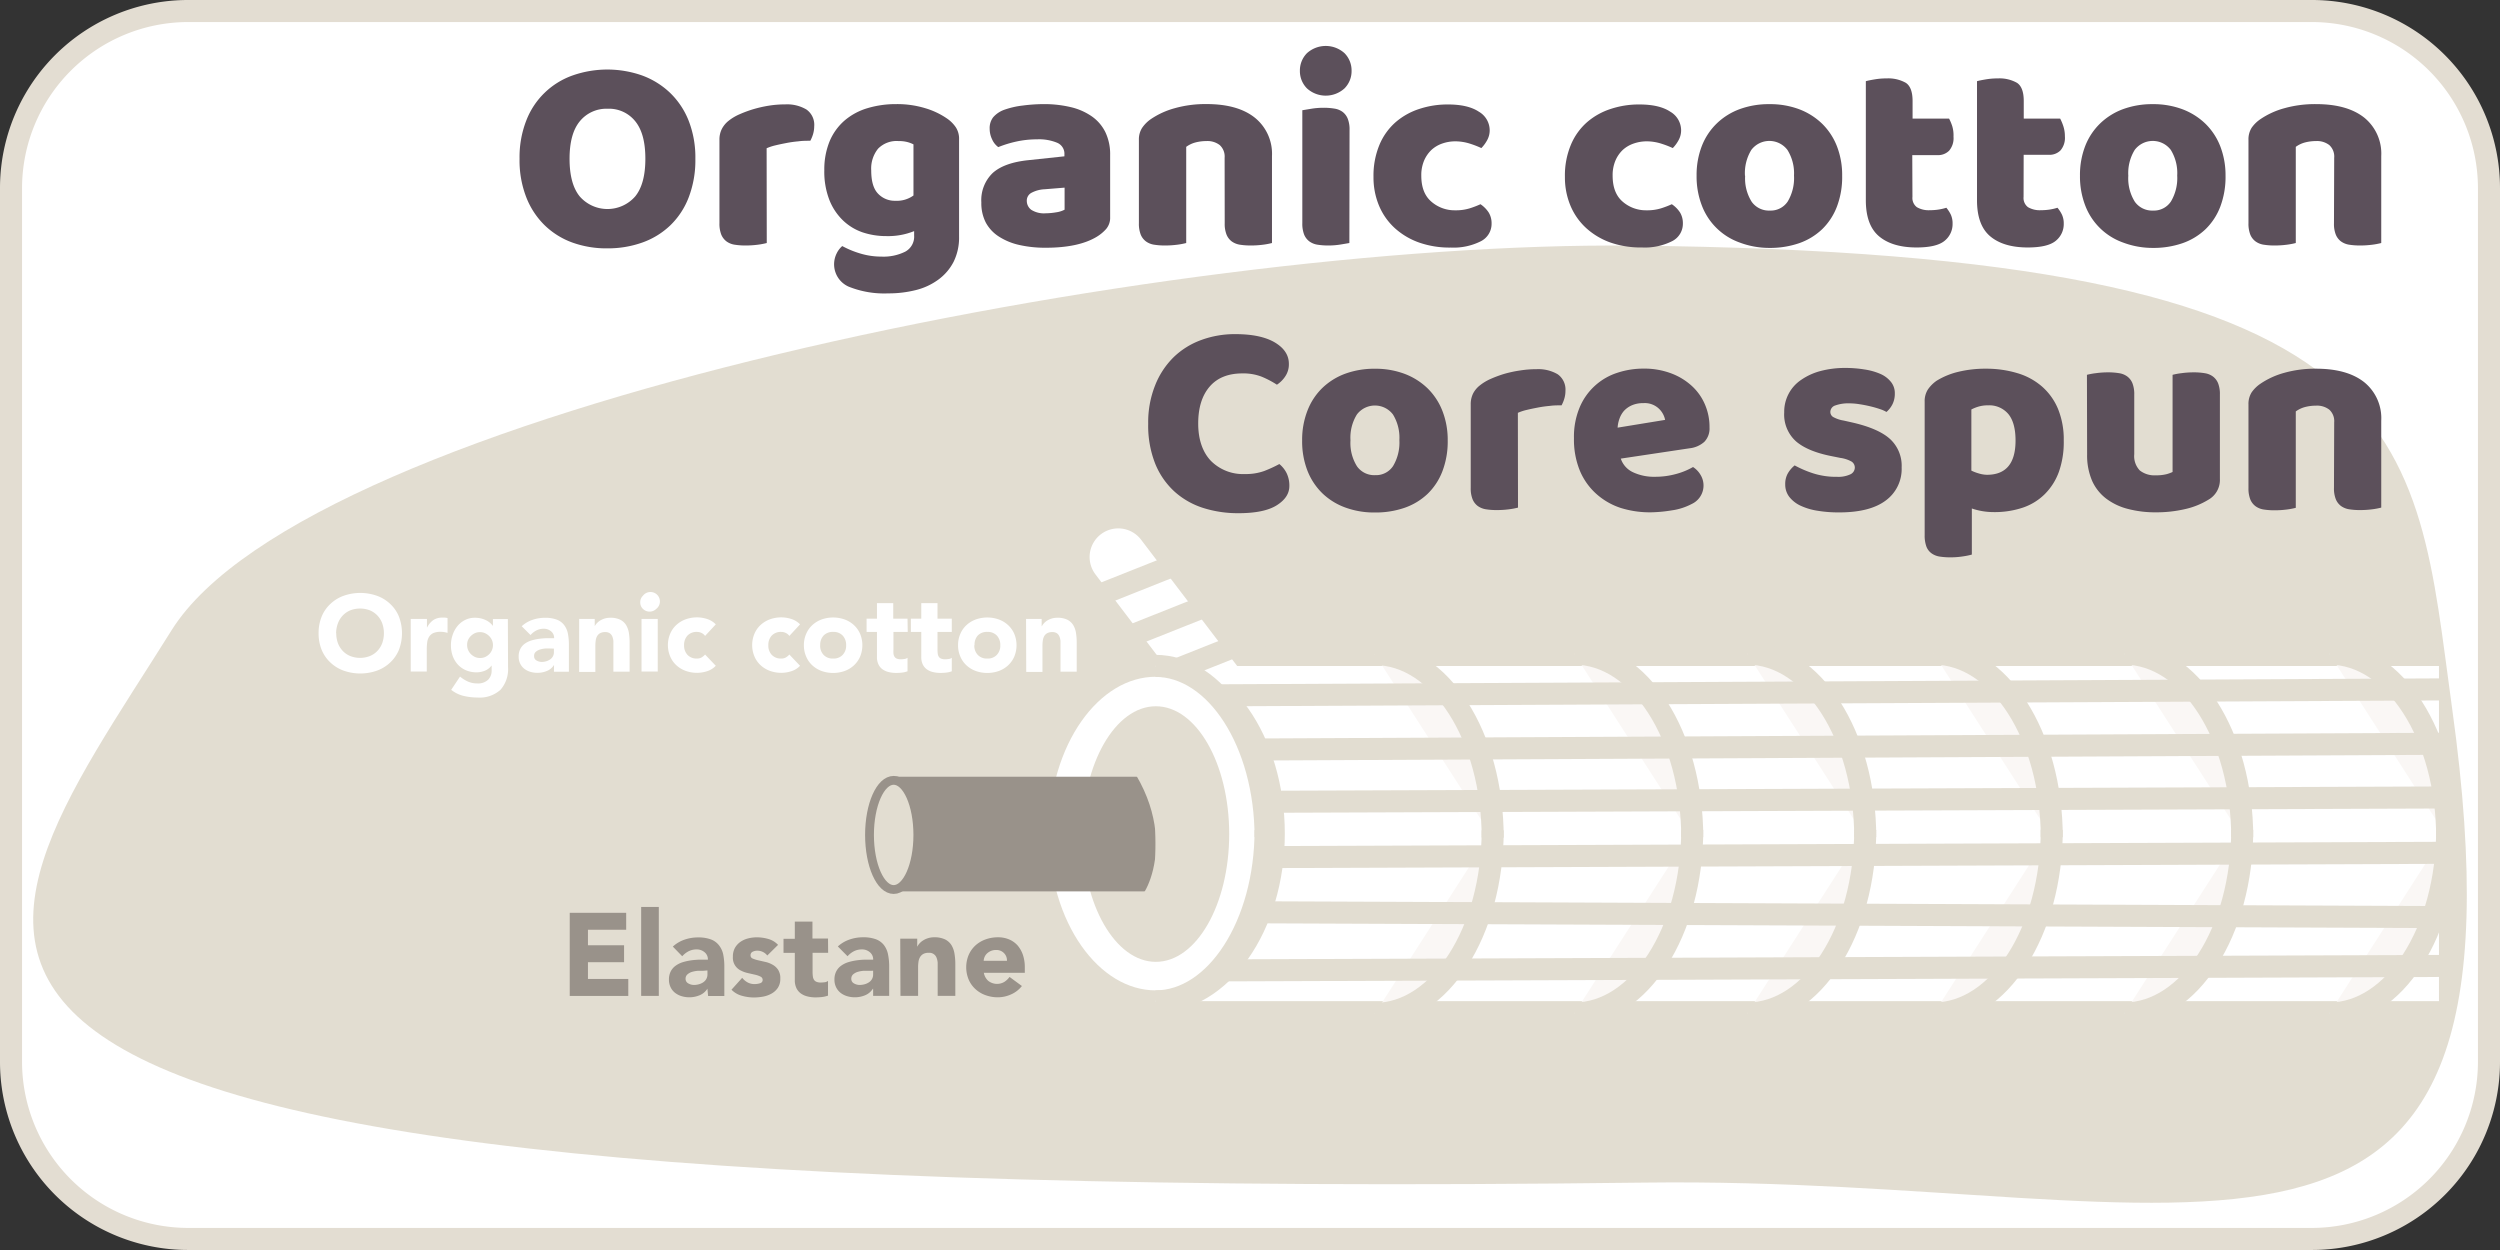 <svg id="Layer_1" data-name="Layer 1" xmlns="http://www.w3.org/2000/svg" viewBox="0 0 566.93 283.46"><rect x="0" y="0" width="566.93" height="283.46" fill="#333333" stroke="none"/><defs><style>.cls-1,.cls-5,.cls-6,.cls-9{fill:#fff;}.cls-2{fill:#e3ddd2;}.cls-10,.cls-11,.cls-3,.cls-8{fill:none;}.cls-11,.cls-3,.cls-6,.cls-7,.cls-8{stroke:#e2ddd1;}.cls-3,.cls-9{stroke-linecap:round;stroke-linejoin:round;}.cls-3{stroke-width:17px;}.cls-12,.cls-4{fill:#e2ddd1;}.cls-5,.cls-9{stroke:#fff;}.cls-10,.cls-11,.cls-12,.cls-5,.cls-6,.cls-7,.cls-8{stroke-miterlimit:10;}.cls-5{stroke-width:76px;}.cls-6,.cls-7,.cls-8{stroke-width:5px;}.cls-7{fill:#faf7f5;}.cls-9{stroke-width:13px;}.cls-10,.cls-12{stroke:#99928a;}.cls-10{stroke-width:26px;}.cls-11{stroke-width:6px;}.cls-12{stroke-width:2px;}.cls-13{fill:#5c505b;}.cls-14{fill:#99928a;}</style></defs><rect class="cls-1" x="2.5" y="2.5" width="561.93" height="278.46" rx="40.17"/><path class="cls-2" d="M524.26,5a37.71,37.71,0,0,1,37.67,37.67V240.79a37.71,37.71,0,0,1-37.67,37.67H42.67A37.71,37.71,0,0,1,5,240.79V42.67A37.71,37.71,0,0,1,42.67,5H524.26m0-5H42.67A42.66,42.66,0,0,0,0,42.67V240.79a42.66,42.66,0,0,0,42.67,42.67H524.26a42.66,42.66,0,0,0,42.67-42.67V42.67A42.66,42.66,0,0,0,524.26,0Z" transform="translate(0 0)"/><line class="cls-3" x1="216.1" y1="160.53" x2="177.31" y2="94.78"/><path class="cls-4" d="M556.08,160.7c-8.64-62.28-5.84-103.33-186.17-105-105.36-1-299.86,37.47-331,87.22-47.33,75.63-102,130.7,334,125.26C499.4,266.55,576.74,309.63,556.08,160.7Z" transform="translate(0 0)"/><line class="cls-5" x1="261.28" y1="189.03" x2="553.09" y2="189.03"/><ellipse class="cls-6" cx="262.11" cy="189.03" rx="26.75" ry="38.06"/><path class="cls-7" d="M311.75,148.33c14.77,0,26.75,18.64,26.75,41.63" transform="translate(0 0)"/><path class="cls-7" d="M311.75,229.92c14.77,0,26.75-18.64,26.75-41.63" transform="translate(0 0)"/><path class="cls-7" d="M357,148.23c14.77,0,26.75,18.64,26.75,41.63" transform="translate(0 0)"/><path class="cls-7" d="M357,229.83c14.77,0,26.75-18.64,26.75-41.64" transform="translate(0 0)"/><path class="cls-7" d="M396.23,148.23c14.77,0,26.75,18.64,26.75,41.63" transform="translate(0 0)"/><path class="cls-7" d="M396.23,229.83c14.77,0,26.75-18.64,26.75-41.64" transform="translate(0 0)"/><path class="cls-7" d="M438.53,148.23c14.78,0,26.75,18.64,26.75,41.63" transform="translate(0 0)"/><path class="cls-7" d="M438.53,229.83c14.78,0,26.75-18.64,26.75-41.64" transform="translate(0 0)"/><path class="cls-7" d="M481.72,148.23c14.77,0,26.75,18.64,26.75,41.63" transform="translate(0 0)"/><path class="cls-7" d="M481.72,229.83c14.77,0,26.75-18.64,26.75-41.64" transform="translate(0 0)"/><path class="cls-7" d="M528.21,148.23c14.77,0,26.74,18.64,26.74,41.63" transform="translate(0 0)"/><path class="cls-7" d="M528.21,229.83c14.77,0,26.74-18.64,26.74-41.64" transform="translate(0 0)"/><line class="cls-8" x1="286.98" y1="206.89" x2="554.96" y2="207.98"/><path class="cls-6" d="M262,227.09c13.78,0,25-17.39,25-38.84" transform="translate(0 0)"/><line class="cls-8" x1="284.65" y1="181.83" x2="555.22" y2="180.84"/><line class="cls-8" x1="287.69" y1="194.36" x2="558.26" y2="193.38"/><line class="cls-8" x1="277.6" y1="220.05" x2="555.11" y2="219.04"/><line class="cls-9" x1="253.59" y1="126.32" x2="275.58" y2="155.22"/><path class="cls-6" d="M262,151c13.78,0,25,17.39,25,38.84" transform="translate(0 0)"/><line class="cls-8" x1="275.58" y1="157.68" x2="554.95" y2="156.33"/><line class="cls-8" x1="231.93" y1="141.84" x2="272.94" y2="125.54"/><line class="cls-8" x1="239.42" y1="150.97" x2="280.42" y2="134.66"/><line class="cls-8" x1="266.47" y1="151.97" x2="307.47" y2="135.67"/><line class="cls-8" x1="286.09" y1="169.96" x2="553.1" y2="168.67"/><ellipse class="cls-4" cx="262.11" cy="189.14" rx="16.64" ry="28.98"/><line class="cls-10" x1="262.02" y1="189.14" x2="202.66" y2="189.14"/><path class="cls-11" d="M259.07,205.76c1.13,3.63,13.11-13.55,0-33.33" transform="translate(0 0)"/><ellipse class="cls-12" cx="202.66" cy="189.34" rx="5.48" ry="12.38"/><path class="cls-13" d="M117.82,36a22.85,22.85,0,0,1,1.54-8.7,17.5,17.5,0,0,1,10.52-10.2,23.8,23.8,0,0,1,15.69,0A18.31,18.31,0,0,1,151.9,21a17.87,17.87,0,0,1,4.25,6.33,22.85,22.85,0,0,1,1.54,8.7,23.48,23.48,0,0,1-1.51,8.72A17.52,17.52,0,0,1,152,51.11,17.77,17.77,0,0,1,145.66,55a23.21,23.21,0,0,1-7.94,1.32A22.69,22.69,0,0,1,129.79,55a17.63,17.63,0,0,1-6.3-3.94,18,18,0,0,1-4.16-6.36A23.06,23.06,0,0,1,117.82,36Zm11.34,0c0,3.82.77,6.68,2.33,8.57a8.35,8.35,0,0,0,12.53,0c1.56-1.89,2.33-4.75,2.33-8.57s-.76-6.62-2.3-8.51a7.62,7.62,0,0,0-6.26-2.83,7.77,7.77,0,0,0-6.27,2.8C129.94,29.35,129.16,32.2,129.16,36Z" transform="translate(0 0)"/><path class="cls-13" d="M173.88,55.11a16.3,16.3,0,0,1-2,.38,21.25,21.25,0,0,1-2.8.18,15.47,15.47,0,0,1-2.49-.18,4.23,4.23,0,0,1-1.86-.76,3.74,3.74,0,0,1-1.17-1.54,6.79,6.79,0,0,1-.41-2.56V31.73a5.31,5.31,0,0,1,.54-2.48,5.76,5.76,0,0,1,1.54-1.86,10.85,10.85,0,0,1,2.49-1.48,26.93,26.93,0,0,1,3.18-1.17,28.33,28.33,0,0,1,3.53-.79,23.74,23.74,0,0,1,3.66-.28,8.62,8.62,0,0,1,4.78,1.16,4.23,4.23,0,0,1,1.77,3.82,6.35,6.35,0,0,1-.25,1.73,8,8,0,0,1-.63,1.54c-.89,0-1.79,0-2.71.13a26,26,0,0,0-2.71.38c-.88.17-1.71.34-2.49.53a11.29,11.29,0,0,0-2,.66Z" transform="translate(0 0)"/><path class="cls-13" d="M203.24,23.61a21.77,21.77,0,0,1,6.52.91,17.39,17.39,0,0,1,5,2.36,7.54,7.54,0,0,1,2,2,4.77,4.77,0,0,1,.73,2.77v22a12.36,12.36,0,0,1-1.26,5.76,11.55,11.55,0,0,1-3.44,4,14.53,14.53,0,0,1-5.1,2.37,25.17,25.17,0,0,1-6.27.75,21.54,21.54,0,0,1-9-1.54,5.54,5.54,0,0,1-2.67-7.56A5.08,5.08,0,0,1,191,55.8a21.07,21.07,0,0,0,4.13,1.7,16.44,16.44,0,0,0,4.75.69,11,11,0,0,0,5.42-1.13,3.87,3.87,0,0,0,2-3.65v-1a15.74,15.74,0,0,1-6.3,1.13,16.85,16.85,0,0,1-5.39-.85A12.16,12.16,0,0,1,191.18,50a13.15,13.15,0,0,1-3.09-4.63,17.69,17.69,0,0,1-1.16-6.75A16.83,16.83,0,0,1,188.15,32a12.77,12.77,0,0,1,3.41-4.7,14.25,14.25,0,0,1,5.16-2.77A22.24,22.24,0,0,1,203.24,23.61Zm3.91,9.13a6.69,6.69,0,0,0-1.29-.5,7.48,7.48,0,0,0-2.11-.25,5.86,5.86,0,0,0-4.63,1.73,7.17,7.17,0,0,0-1.55,4.94q0,3.66,1.55,5.26a5.19,5.19,0,0,0,3.93,1.61,6.41,6.41,0,0,0,4.1-1.2Z" transform="translate(0 0)"/><path class="cls-13" d="M236.63,23.61a26,26,0,0,1,6.21.69,13.86,13.86,0,0,1,4.78,2.11A9.46,9.46,0,0,1,250.68,30a11.56,11.56,0,0,1,1.07,5.14V49.25a3.92,3.92,0,0,1-.91,2.68,9.26,9.26,0,0,1-2.17,1.79q-4.11,2.46-11.53,2.46a26.31,26.31,0,0,1-6-.63,14.24,14.24,0,0,1-4.6-1.89,8.66,8.66,0,0,1-3-3.21,9.59,9.59,0,0,1-1-4.54,8.55,8.55,0,0,1,2.58-6.68q2.58-2.32,8-2.9l8.26-.88V35a2.69,2.69,0,0,0-1.61-2.61,10.71,10.71,0,0,0-4.63-.79,21.74,21.74,0,0,0-4.66.5,25.76,25.76,0,0,0-4.1,1.26A4.32,4.32,0,0,1,225,31.64a5.48,5.48,0,0,1-.57-2.43,4,4,0,0,1,.79-2.61,6,6,0,0,1,2.42-1.67,19.08,19.08,0,0,1,4.32-1A37.38,37.38,0,0,1,236.63,23.61Zm.51,24.76a14.91,14.91,0,0,0,2.36-.22,5.87,5.87,0,0,0,1.92-.6v-5l-4.54.37a7,7,0,0,0-2.89.76,2,2,0,0,0-1.14,1.89,2.52,2.52,0,0,0,1,2A5.37,5.37,0,0,0,237.14,48.37Z" transform="translate(0 0)"/><path class="cls-13" d="M277.71,35.77a3.5,3.5,0,0,0-1.11-2.87,4.53,4.53,0,0,0-3-.91,10,10,0,0,0-2.49.31,6.29,6.29,0,0,0-2.11,1V55.11a16.3,16.3,0,0,1-2,.38,21.36,21.36,0,0,1-2.8.18,15.47,15.47,0,0,1-2.49-.18,4.23,4.23,0,0,1-1.86-.76,3.66,3.66,0,0,1-1.17-1.54,6.79,6.79,0,0,1-.41-2.56V31.73A4.82,4.82,0,0,1,259,29,7.66,7.66,0,0,1,261,27a18.08,18.08,0,0,1,5.39-2.46,25.75,25.75,0,0,1,7.21-.94q7.13,0,11,3.12a10.5,10.5,0,0,1,3.85,8.66V55.11a16.15,16.15,0,0,1-2,.38,21.25,21.25,0,0,1-2.8.18,15.64,15.64,0,0,1-2.49-.18,4.33,4.33,0,0,1-1.86-.76,3.64,3.64,0,0,1-1.16-1.54,6.59,6.59,0,0,1-.41-2.56Z" transform="translate(0 0)"/><path class="cls-13" d="M294.78,16.05a5.57,5.57,0,0,1,1.61-4,6.36,6.36,0,0,1,8.5,0,5.57,5.57,0,0,1,1.61,4,5.54,5.54,0,0,1-1.61,4,6.33,6.33,0,0,1-8.5,0A5.54,5.54,0,0,1,294.78,16.05ZM306,55.11c-.46.08-1.14.2-2,.34a16.78,16.78,0,0,1-2.74.22,15.47,15.47,0,0,1-2.49-.18,4.23,4.23,0,0,1-1.86-.76,3.66,3.66,0,0,1-1.17-1.54,6.79,6.79,0,0,1-.41-2.56V25l2.05-.34a16.69,16.69,0,0,1,2.74-.22,14.33,14.33,0,0,1,2.49.19,4.15,4.15,0,0,1,1.86.75,3.64,3.64,0,0,1,1.16,1.54,6.63,6.63,0,0,1,.41,2.56Z" transform="translate(0 0)"/><path class="cls-13" d="M330.06,32.05a9,9,0,0,0-3,.5A7,7,0,0,0,324.61,34a7.35,7.35,0,0,0-1.67,2.43,8.49,8.49,0,0,0-.63,3.4q0,3.91,2.24,5.86a8,8,0,0,0,5.45,2,10.61,10.61,0,0,0,3.27-.44,20.55,20.55,0,0,0,2.46-.94,6.59,6.59,0,0,1,1.89,1.92,4.7,4.7,0,0,1,.63,2.49,4.42,4.42,0,0,1-2.46,4,13.71,13.71,0,0,1-6.8,1.42A20.84,20.84,0,0,1,321.81,55a16.26,16.26,0,0,1-5.52-3.28,14.41,14.41,0,0,1-3.56-5.07,16.56,16.56,0,0,1-1.26-6.55,18.22,18.22,0,0,1,1.36-7.28,14,14,0,0,1,3.68-5.13,15.52,15.52,0,0,1,5.39-3,20.27,20.27,0,0,1,6.46-1c3,0,5.35.54,7,1.64a4.89,4.89,0,0,1,2.46,4.22,4.57,4.57,0,0,1-.57,2.23,8,8,0,0,1-1.32,1.8,21.41,21.41,0,0,0-2.58-1A11.16,11.16,0,0,0,330.06,32.05Z" transform="translate(0 0)"/><path class="cls-13" d="M373.47,32.05a9.08,9.08,0,0,0-3,.5A7,7,0,0,0,368,34a7.2,7.2,0,0,0-1.67,2.43,8.49,8.49,0,0,0-.63,3.4q0,3.91,2.23,5.86a8,8,0,0,0,5.45,2,10.67,10.67,0,0,0,3.28-.44,21.23,21.23,0,0,0,2.46-.94A6.59,6.59,0,0,1,381,48.21a4.7,4.7,0,0,1,.63,2.49,4.42,4.42,0,0,1-2.46,4,13.74,13.74,0,0,1-6.8,1.42A20.94,20.94,0,0,1,365.21,55a16.21,16.21,0,0,1-5.51-3.28,14.41,14.41,0,0,1-3.56-5.07,16.56,16.56,0,0,1-1.26-6.55,18,18,0,0,1,1.36-7.28,14,14,0,0,1,3.68-5.13,15.43,15.43,0,0,1,5.39-3,20.23,20.23,0,0,1,6.46-1c3,0,5.35.54,7,1.64a4.89,4.89,0,0,1,2.46,4.22,4.57,4.57,0,0,1-.57,2.23,8,8,0,0,1-1.32,1.8,21,21,0,0,0-2.59-1A11.09,11.09,0,0,0,373.47,32.05Z" transform="translate(0 0)"/><path class="cls-13" d="M417.75,39.86a18.88,18.88,0,0,1-1.19,7A14.15,14.15,0,0,1,413.19,52a14.49,14.49,0,0,1-5.2,3.15,20.19,20.19,0,0,1-6.74,1.07A19,19,0,0,1,394.51,55a14.29,14.29,0,0,1-8.57-8.37,18.36,18.36,0,0,1-1.2-6.81,18.14,18.14,0,0,1,1.2-6.74A14.37,14.37,0,0,1,389.31,28a14.84,14.84,0,0,1,5.2-3.25,19.17,19.17,0,0,1,6.74-1.13A18.76,18.76,0,0,1,408,24.77a15.21,15.21,0,0,1,5.2,3.28,14.55,14.55,0,0,1,3.37,5.13A18,18,0,0,1,417.75,39.86Zm-22,0a9.93,9.93,0,0,0,1.48,5.89,4.78,4.78,0,0,0,4.12,2,4.62,4.62,0,0,0,4.07-2.08,10.38,10.38,0,0,0,1.41-5.86A10,10,0,0,0,405.34,34a5.13,5.13,0,0,0-8.19,0A10.06,10.06,0,0,0,395.71,39.86Z" transform="translate(0 0)"/><path class="cls-13" d="M433.69,44.65a2.6,2.6,0,0,0,1,2.33,5.29,5.29,0,0,0,2.93.69,13.44,13.44,0,0,0,2-.15,12.44,12.44,0,0,0,1.76-.41,7.77,7.77,0,0,1,1,1.54,4.74,4.74,0,0,1,.41,2.05,4.86,4.86,0,0,1-1.8,3.9q-1.8,1.51-6.33,1.52c-3.7,0-6.54-.85-8.54-2.53s-3-4.41-3-8.18v-27c.46-.13,1.12-.26,2-.41a16.09,16.09,0,0,1,2.74-.22,8.08,8.08,0,0,1,4.32,1c1,.65,1.54,2,1.54,4.12v4H442a10.9,10.9,0,0,1,.72,1.73A7.26,7.26,0,0,1,443,31a4.37,4.37,0,0,1-1,3.18,3.53,3.53,0,0,1-2.61,1h-5.74Z" transform="translate(0 0)"/><path class="cls-13" d="M458.89,44.65a2.6,2.6,0,0,0,1,2.33,5.29,5.29,0,0,0,2.93.69,13.44,13.44,0,0,0,2-.15,12.44,12.44,0,0,0,1.76-.41,7.77,7.77,0,0,1,1,1.54A4.74,4.74,0,0,1,468,50.7a4.86,4.86,0,0,1-1.8,3.9q-1.8,1.51-6.33,1.52c-3.7,0-6.54-.85-8.54-2.53s-3-4.41-3-8.18v-27c.46-.13,1.12-.26,2-.41a16.13,16.13,0,0,1,2.75-.22,8.07,8.07,0,0,1,4.31,1c1,.65,1.54,2,1.54,4.12v4h8.26a10.9,10.9,0,0,1,.72,1.73,7.26,7.26,0,0,1,.35,2.3,4.37,4.37,0,0,1-1,3.18,3.53,3.53,0,0,1-2.61,1h-5.74Z" transform="translate(0 0)"/><path class="cls-13" d="M504.69,39.86a19.09,19.09,0,0,1-1.19,7A14.15,14.15,0,0,1,500.13,52a14.49,14.49,0,0,1-5.2,3.15,20.19,20.19,0,0,1-6.74,1.07A19,19,0,0,1,481.45,55a14.29,14.29,0,0,1-8.57-8.37,18.36,18.36,0,0,1-1.2-6.81,18.14,18.14,0,0,1,1.2-6.74A14.37,14.37,0,0,1,476.25,28a14.84,14.84,0,0,1,5.2-3.25,19.17,19.17,0,0,1,6.74-1.13,18.76,18.76,0,0,1,6.74,1.16,15.21,15.21,0,0,1,5.2,3.28,14.55,14.55,0,0,1,3.37,5.13A18.21,18.21,0,0,1,504.69,39.86Zm-22.05,0a10,10,0,0,0,1.48,5.89,4.81,4.81,0,0,0,4.13,2,4.62,4.62,0,0,0,4.07-2.08,10.38,10.38,0,0,0,1.41-5.86A10,10,0,0,0,492.28,34a5.13,5.13,0,0,0-8.19,0A10.06,10.06,0,0,0,482.64,39.86Z" transform="translate(0 0)"/><path class="cls-13" d="M529.33,35.77a3.5,3.5,0,0,0-1.11-2.87,4.53,4.53,0,0,0-3-.91,10,10,0,0,0-2.49.31,6.29,6.29,0,0,0-2.11,1V55.11a16.3,16.3,0,0,1-2,.38,21.25,21.25,0,0,1-2.8.18,15.47,15.47,0,0,1-2.49-.18,4.23,4.23,0,0,1-1.86-.76,3.66,3.66,0,0,1-1.17-1.54,6.79,6.79,0,0,1-.41-2.56V31.73a4.89,4.89,0,0,1,.73-2.77,7.66,7.66,0,0,1,2-1.95A18.08,18.08,0,0,1,518,24.55a25.75,25.75,0,0,1,7.21-.94q7.13,0,11,3.12A10.5,10.5,0,0,1,540,35.39V55.11a16.15,16.15,0,0,1-2,.38,21.25,21.25,0,0,1-2.8.18,15.64,15.64,0,0,1-2.49-.18,4.33,4.33,0,0,1-1.86-.76,3.64,3.64,0,0,1-1.16-1.54,6.59,6.59,0,0,1-.41-2.56Z" transform="translate(0 0)"/><path class="cls-13" d="M281.74,84.68c-3.24,0-5.71,1-7.43,3s-2.59,4.77-2.59,8.38,1,6.47,2.87,8.44a10.25,10.25,0,0,0,7.72,3,12.28,12.28,0,0,0,4.38-.69,29.76,29.76,0,0,0,3.43-1.58,6.33,6.33,0,0,1,1.67,2.11,6.48,6.48,0,0,1,.6,2.87q0,2.58-2.87,4.38c-1.91,1.2-4.82,1.79-8.73,1.79a25.92,25.92,0,0,1-7.93-1.19,17.74,17.74,0,0,1-6.49-3.69,17.38,17.38,0,0,1-4.38-6.3,23.35,23.35,0,0,1-1.61-9.1,22.53,22.53,0,0,1,1.55-8.66A18.44,18.44,0,0,1,266.15,81a17.66,17.66,0,0,1,6.27-3.9,22.06,22.06,0,0,1,7.68-1.33q5.81,0,9,1.89c2.12,1.27,3.18,2.88,3.18,4.86a4.86,4.86,0,0,1-.82,2.83,6.54,6.54,0,0,1-1.89,1.89,21.42,21.42,0,0,0-3.49-1.83A11.5,11.5,0,0,0,281.74,84.68Z" transform="translate(0 0)"/><path class="cls-13" d="M328.3,99.86a18.87,18.87,0,0,1-1.2,7,14.15,14.15,0,0,1-3.37,5.14,14.49,14.49,0,0,1-5.2,3.15,20.15,20.15,0,0,1-6.74,1.07,19,19,0,0,1-6.74-1.14,14.77,14.77,0,0,1-5.2-3.24,14.55,14.55,0,0,1-3.37-5.13,18.36,18.36,0,0,1-1.19-6.81,18.14,18.14,0,0,1,1.19-6.74A14.37,14.37,0,0,1,299.85,88a14.94,14.94,0,0,1,5.2-3.25,19.21,19.21,0,0,1,6.74-1.13,18.73,18.73,0,0,1,6.74,1.16,15.21,15.21,0,0,1,5.2,3.28,14.55,14.55,0,0,1,3.37,5.13A18,18,0,0,1,328.3,99.86Zm-22.05,0a9.93,9.93,0,0,0,1.48,5.89,4.78,4.78,0,0,0,4.13,2,4.62,4.62,0,0,0,4.06-2.08,10.38,10.38,0,0,0,1.42-5.86A10.06,10.06,0,0,0,315.89,94a5.13,5.13,0,0,0-8.19,0A10,10,0,0,0,306.25,99.86Z" transform="translate(0 0)"/><path class="cls-13" d="M344.24,115.11a16.15,16.15,0,0,1-2,.38,21.14,21.14,0,0,1-2.8.18,15.47,15.47,0,0,1-2.49-.18,4.33,4.33,0,0,1-1.86-.76,3.64,3.64,0,0,1-1.16-1.54,6.59,6.59,0,0,1-.41-2.56V91.73a5.44,5.44,0,0,1,.53-2.48,5.67,5.67,0,0,1,1.55-1.86,11,11,0,0,1,2.48-1.48,26.46,26.46,0,0,1,3.19-1.17A27.78,27.78,0,0,1,344.8,84a23.74,23.74,0,0,1,3.66-.28,8.68,8.68,0,0,1,4.79,1.16A4.25,4.25,0,0,1,355,88.65a6,6,0,0,1-.25,1.73,8,8,0,0,1-.63,1.54c-.88,0-1.79,0-2.71.13a26.38,26.38,0,0,0-2.71.38c-.88.17-1.71.34-2.49.53a10.9,10.9,0,0,0-2,.66Z" transform="translate(0 0)"/><path class="cls-13" d="M374.41,116.18a22.18,22.18,0,0,1-6.9-1A15.56,15.56,0,0,1,362,112a14.63,14.63,0,0,1-3.72-5.23,18.61,18.61,0,0,1-1.35-7.37,17.28,17.28,0,0,1,1.35-7.15,13.88,13.88,0,0,1,8.6-7.75,18.75,18.75,0,0,1,5.8-.91,17.31,17.31,0,0,1,6.08,1,14.43,14.43,0,0,1,4.72,2.77,12.11,12.11,0,0,1,3.09,4.22,12.84,12.84,0,0,1,1.1,5.35,4.34,4.34,0,0,1-1.19,3.28,6,6,0,0,1-3.34,1.45L367.55,104a5.22,5.22,0,0,0,2.83,3.12,11.17,11.17,0,0,0,4.91,1,17.67,17.67,0,0,0,4.89-.66,15.93,15.93,0,0,0,3.75-1.55,5.26,5.26,0,0,1,1.7,1.77,4.62,4.62,0,0,1-2,6.61,13.77,13.77,0,0,1-4.53,1.45A32.3,32.3,0,0,1,374.41,116.18Zm-1.76-24.76a6.3,6.3,0,0,0-2.61.5,5.33,5.33,0,0,0-1.8,1.29,5.47,5.47,0,0,0-1,1.77,7.2,7.2,0,0,0-.41,2l10.77-1.76a4.76,4.76,0,0,0-1.38-2.52A4.65,4.65,0,0,0,372.65,91.42Z" transform="translate(0 0)"/><path class="cls-13" d="M431.24,106a8.86,8.86,0,0,1-3.59,7.49c-2.4,1.81-5.92,2.71-10.59,2.71a29,29,0,0,1-4.91-.38,14.15,14.15,0,0,1-3.87-1.16,7,7,0,0,1-2.53-2,4.56,4.56,0,0,1-.91-2.83,4.82,4.82,0,0,1,.63-2.55,6.56,6.56,0,0,1,1.51-1.74,24.32,24.32,0,0,0,4.19,1.8,17.1,17.1,0,0,0,5.45.79,6.39,6.39,0,0,0,3-.57,1.7,1.7,0,0,0,1-1.51,1.6,1.6,0,0,0-.76-1.39,7.21,7.21,0,0,0-2.52-.82l-1.89-.38c-3.66-.71-6.37-1.83-8.16-3.37a8.17,8.17,0,0,1-2.68-6.58,8.69,8.69,0,0,1,3.85-7.37,14,14,0,0,1,4.37-2,21.61,21.61,0,0,1,5.64-.7,26.27,26.27,0,0,1,4.38.35,14.27,14.27,0,0,1,3.56,1,6.27,6.27,0,0,1,2.39,1.8,4,4,0,0,1,.89,2.61,5.32,5.32,0,0,1-.54,2.49,5.71,5.71,0,0,1-1.35,1.73,7.82,7.82,0,0,0-1.51-.66c-.68-.23-1.41-.44-2.21-.63s-1.61-.35-2.43-.47a14.18,14.18,0,0,0-2.23-.19,8.7,8.7,0,0,0-3.21.47,1.57,1.57,0,0,0-1.14,1.48,1.35,1.35,0,0,0,.63,1.14,7.35,7.35,0,0,0,2.39.81l2,.45q6,1.38,8.6,3.81A8.24,8.24,0,0,1,431.24,106Z" transform="translate(0 0)"/><path class="cls-13" d="M450.45,83.61a24.38,24.38,0,0,1,7,1,15,15,0,0,1,5.57,3,13.74,13.74,0,0,1,3.66,5.07A18.26,18.26,0,0,1,468,99.92,20.23,20.23,0,0,1,466.9,107a13.73,13.73,0,0,1-3.22,5.07,12.93,12.93,0,0,1-5,3.06,20,20,0,0,1-6.52,1,15.31,15.31,0,0,1-5-.82v10.45a15.08,15.08,0,0,1-2,.41,17.75,17.75,0,0,1-2.84.22,15.64,15.64,0,0,1-2.49-.18,4.24,4.24,0,0,1-1.85-.76,3.38,3.38,0,0,1-1.14-1.54,7.31,7.31,0,0,1-.38-2.56V91.1a4.89,4.89,0,0,1,.73-2.77,7.66,7.66,0,0,1,2-2,16.86,16.86,0,0,1,4.85-2A26,26,0,0,1,450.45,83.61Zm.13,24.06q6.48,0,6.49-7.75c0-2.68-.54-4.68-1.61-6a5.65,5.65,0,0,0-4.63-2,7.4,7.4,0,0,0-2.14.28,8.74,8.74,0,0,0-1.64.66v13.86a9.63,9.63,0,0,0,1.64.63A6.8,6.8,0,0,0,450.58,107.67Z" transform="translate(0 0)"/><path class="cls-13" d="M473.26,85a14.88,14.88,0,0,1,2-.37,19.79,19.79,0,0,1,2.81-.19,14.49,14.49,0,0,1,2.49.19,4.11,4.11,0,0,1,1.85.75,3.58,3.58,0,0,1,1.17,1.54,6.82,6.82,0,0,1,.41,2.56V103a4.7,4.7,0,0,0,1.26,3.69,5.41,5.41,0,0,0,3.65,1.1,9.54,9.54,0,0,0,2.37-.25,8,8,0,0,0,1.41-.51V85a14.78,14.78,0,0,1,2-.37,19.55,19.55,0,0,1,2.8-.19,14.49,14.49,0,0,1,2.49.19,4.2,4.2,0,0,1,1.86.75A3.64,3.64,0,0,1,503,86.91a6.63,6.63,0,0,1,.41,2.56v19.15a5.14,5.14,0,0,1-2.64,4.72,17.18,17.18,0,0,1-5.26,2.11,28.47,28.47,0,0,1-6.65.73,24.27,24.27,0,0,1-6.27-.76,13.86,13.86,0,0,1-4.94-2.33,10.42,10.42,0,0,1-3.22-4.06,14.57,14.57,0,0,1-1.13-6Z" transform="translate(0 0)"/><path class="cls-13" d="M529.33,95.77a3.5,3.5,0,0,0-1.11-2.87,4.53,4.53,0,0,0-3-.91,10,10,0,0,0-2.49.31,6.29,6.29,0,0,0-2.11,1v21.86a16.3,16.3,0,0,1-2,.38,21.25,21.25,0,0,1-2.8.18,15.47,15.47,0,0,1-2.49-.18,4.23,4.23,0,0,1-1.86-.76,3.66,3.66,0,0,1-1.17-1.54,6.79,6.79,0,0,1-.41-2.56V91.73a4.89,4.89,0,0,1,.73-2.77,7.66,7.66,0,0,1,2-1.95A18.08,18.08,0,0,1,518,84.55a25.75,25.75,0,0,1,7.21-.94q7.13,0,11,3.12A10.5,10.5,0,0,1,540,95.39v19.72a16.15,16.15,0,0,1-2,.38,21.25,21.25,0,0,1-2.8.18,15.64,15.64,0,0,1-2.49-.18,4.33,4.33,0,0,1-1.86-.76,3.64,3.64,0,0,1-1.16-1.54,6.59,6.59,0,0,1-.41-2.56Z" transform="translate(0 0)"/><path class="cls-1" d="M72.25,143.59a9.75,9.75,0,0,1,.7-3.78,8.07,8.07,0,0,1,2-2.88,8.49,8.49,0,0,1,3-1.83,11.34,11.34,0,0,1,7.51,0,8.49,8.49,0,0,1,3,1.83,8.07,8.07,0,0,1,2,2.88,10.58,10.58,0,0,1,0,7.57,8.16,8.16,0,0,1-2,2.88,8.64,8.64,0,0,1-3,1.83,11.34,11.34,0,0,1-7.51,0,8.64,8.64,0,0,1-3-1.83,8.16,8.16,0,0,1-2-2.88A9.77,9.77,0,0,1,72.25,143.59Zm4,0a6.48,6.48,0,0,0,.38,2.25,5.19,5.19,0,0,0,1.1,1.77,4.81,4.81,0,0,0,1.7,1.16,6.1,6.1,0,0,0,4.45,0,4.81,4.81,0,0,0,1.7-1.16,5.19,5.19,0,0,0,1.1-1.77,6.79,6.79,0,0,0,0-4.48,5.14,5.14,0,0,0-1.1-1.78,5,5,0,0,0-1.7-1.17,6.24,6.24,0,0,0-4.45,0,5,5,0,0,0-1.7,1.17,5.14,5.14,0,0,0-1.1,1.78A6.49,6.49,0,0,0,76.22,143.59Z" transform="translate(0 0)"/><path class="cls-1" d="M93.14,140.35h3.68v1.92h.05a4.5,4.5,0,0,1,1.4-1.66,3.53,3.53,0,0,1,2-.55l.64,0a3.33,3.33,0,0,1,.58.1v3.36a5.36,5.36,0,0,0-.77-.18,5.1,5.1,0,0,0-.8-.06,4,4,0,0,0-1.67.29,2.31,2.31,0,0,0-.94.83,3,3,0,0,0-.43,1.26,11.54,11.54,0,0,0-.1,1.62v5H93.14Z" transform="translate(0 0)"/><path class="cls-1" d="M115.21,151.28a7.07,7.07,0,0,1-1.71,5.14,7,7,0,0,1-5.19,1.76,13.81,13.81,0,0,1-3.14-.36,7.15,7.15,0,0,1-2.85-1.39l2-3a7.84,7.84,0,0,0,1.8,1.13,5.05,5.05,0,0,0,2.08.42,3.32,3.32,0,0,0,2.49-.83,2.87,2.87,0,0,0,.8-2.1v-1.15h0a3.56,3.56,0,0,1-1.59,1.22,5.2,5.2,0,0,1-1.78.35,6.18,6.18,0,0,1-2.4-.45,5.38,5.38,0,0,1-1.86-1.28,5.84,5.84,0,0,1-1.19-1.95,7.29,7.29,0,0,1-.41-2.48,7,7,0,0,1,.38-2.31,6.28,6.28,0,0,1,1.08-2,5.33,5.33,0,0,1,1.7-1.38,4.89,4.89,0,0,1,2.29-.53,5.78,5.78,0,0,1,1.43.17,5.71,5.71,0,0,1,1.17.44,4.14,4.14,0,0,1,1.47,1.25h0v-1.57h3.39Zm-9.28-5a2.78,2.78,0,0,0,.22,1.11,3,3,0,0,0,.63.94,3.38,3.38,0,0,0,.93.65,2.78,2.78,0,0,0,1.17.24A2.82,2.82,0,0,0,110,149a3.29,3.29,0,0,0,.94-.65,3,3,0,0,0,.63-.94,2.94,2.94,0,0,0,0-2.23,2.94,2.94,0,0,0-.63-.93,3.32,3.32,0,0,0-.94-.66,2.82,2.82,0,0,0-1.15-.24,2.78,2.78,0,0,0-1.17.24,3.41,3.41,0,0,0-.93.66,2.94,2.94,0,0,0-.63.93A2.8,2.8,0,0,0,105.93,146.25Z" transform="translate(0 0)"/><path class="cls-1" d="M125.64,150.79h0a3.4,3.4,0,0,1-1.63,1.37,5.57,5.57,0,0,1-2.15.42,5.68,5.68,0,0,1-1.6-.23,4.23,4.23,0,0,1-1.37-.7,3.41,3.41,0,0,1-.93-1.16,3.48,3.48,0,0,1-.34-1.59,3.62,3.62,0,0,1,.38-1.75,3.31,3.31,0,0,1,1-1.17,5.11,5.11,0,0,1,1.48-.73,11.1,11.1,0,0,1,1.73-.38q.9-.12,1.8-.15l1.65,0a1.89,1.89,0,0,0-.7-1.56,2.53,2.53,0,0,0-1.65-.58,3.65,3.65,0,0,0-1.66.38,4.48,4.48,0,0,0-1.34,1.05l-2-2a6.85,6.85,0,0,1,2.4-1.43,8.61,8.61,0,0,1,2.85-.48,7.41,7.41,0,0,1,2.66.4,3.83,3.83,0,0,1,1.67,1.19,4.7,4.7,0,0,1,.88,1.93,12.92,12.92,0,0,1,.24,2.64v6.07h-3.39Zm-.91-3.73-1,0a5.79,5.79,0,0,0-1.2.21,2.7,2.7,0,0,0-1,.52,1.19,1.19,0,0,0-.41,1,1.06,1.06,0,0,0,.57,1,2.37,2.37,0,0,0,1.17.32,3.7,3.7,0,0,0,1-.15,3.18,3.18,0,0,0,.89-.42,1.93,1.93,0,0,0,.86-1.67v-.78Z" transform="translate(0 0)"/><path class="cls-1" d="M131.34,140.35h3.53V142h0a3.49,3.49,0,0,1,.49-.68,3.67,3.67,0,0,1,.77-.62,4.58,4.58,0,0,1,1-.44,4.4,4.4,0,0,1,1.23-.17,5,5,0,0,1,2.26.43,3.3,3.3,0,0,1,1.34,1.19,5.07,5.07,0,0,1,.65,1.79,14.17,14.17,0,0,1,.17,2.24v6.58h-3.68v-5.85c0-.34,0-.7,0-1.07a3.63,3.63,0,0,0-.22-1,1.7,1.7,0,0,0-.57-.77,1.77,1.77,0,0,0-1.09-.29,2.28,2.28,0,0,0-1.15.26,1.74,1.74,0,0,0-.68.69,2.64,2.64,0,0,0-.3,1,8.35,8.35,0,0,0-.08,1.13v5.95h-3.68Z" transform="translate(0 0)"/><path class="cls-1" d="M145.19,136.6a2,2,0,0,1,.62-1.51,2.14,2.14,0,1,1,3,3,2.15,2.15,0,0,1-3,0A2,2,0,0,1,145.19,136.6Zm.29,3.75h3.68v11.94h-3.68Z" transform="translate(0 0)"/><path class="cls-1" d="M159.89,144.21a2,2,0,0,0-.76-.65,2.28,2.28,0,0,0-1.06-.26,2.84,2.84,0,0,0-2.17.83,3.13,3.13,0,0,0-.77,2.19,3.09,3.09,0,0,0,.77,2.18,2.81,2.81,0,0,0,2.17.84,2,2,0,0,0,1.06-.27,3.15,3.15,0,0,0,.76-.64l2.43,2.55a4.63,4.63,0,0,1-2,1.24,7.57,7.57,0,0,1-2.23.36,7.66,7.66,0,0,1-2.59-.44,6.33,6.33,0,0,1-2.11-1.27,5.73,5.73,0,0,1-1.41-2,6.66,6.66,0,0,1,0-5.16,5.73,5.73,0,0,1,1.41-2,6.33,6.33,0,0,1,2.11-1.27,7.66,7.66,0,0,1,2.59-.44,7.57,7.57,0,0,1,2.23.36,4.7,4.7,0,0,1,2,1.23Z" transform="translate(0 0)"/><path class="cls-1" d="M179,144.21a2,2,0,0,0-.76-.65,2.28,2.28,0,0,0-1.06-.26,2.84,2.84,0,0,0-2.17.83,3.08,3.08,0,0,0-.77,2.19,3,3,0,0,0,.77,2.18,2.81,2.81,0,0,0,2.17.84,2,2,0,0,0,1.06-.27,3.15,3.15,0,0,0,.76-.64l2.43,2.55a4.63,4.63,0,0,1-2,1.24,7.57,7.57,0,0,1-2.23.36,7.66,7.66,0,0,1-2.59-.44,6.33,6.33,0,0,1-2.11-1.27,5.73,5.73,0,0,1-1.41-2,6.66,6.66,0,0,1,0-5.16,5.73,5.73,0,0,1,1.41-2,6.33,6.33,0,0,1,2.11-1.27,7.66,7.66,0,0,1,2.59-.44,7.57,7.57,0,0,1,2.23.36,4.7,4.7,0,0,1,2,1.23Z" transform="translate(0 0)"/><path class="cls-1" d="M182.3,146.32a6.32,6.32,0,0,1,.52-2.58,5.73,5.73,0,0,1,1.41-2,6.33,6.33,0,0,1,2.11-1.27,7.84,7.84,0,0,1,5.18,0,6.23,6.23,0,0,1,2.11,1.27,5.89,5.89,0,0,1,1.42,2,6.78,6.78,0,0,1,0,5.16,5.89,5.89,0,0,1-1.42,2,6.23,6.23,0,0,1-2.11,1.27,7.84,7.84,0,0,1-5.18,0,6.33,6.33,0,0,1-2.11-1.27,5.73,5.73,0,0,1-1.41-2A6.32,6.32,0,0,1,182.3,146.32Zm3.69,0a3,3,0,0,0,.77,2.18,2.81,2.81,0,0,0,2.17.84,2.78,2.78,0,0,0,2.17-.84,3,3,0,0,0,.78-2.18,3.09,3.09,0,0,0-.78-2.19,2.81,2.81,0,0,0-2.17-.83,2.84,2.84,0,0,0-2.17.83A3.08,3.08,0,0,0,186,146.32Z" transform="translate(0 0)"/><path class="cls-1" d="M205.85,143.3h-3.24v4a6.19,6.19,0,0,0,0,.89,1.65,1.65,0,0,0,.22.7,1.12,1.12,0,0,0,.52.46,2.5,2.5,0,0,0,.95.16,5.05,5.05,0,0,0,.77-.07,1.32,1.32,0,0,0,.73-.28v3.07a5.55,5.55,0,0,1-1.28.3,11.45,11.45,0,0,1-1.3.07,7.12,7.12,0,0,1-1.72-.2,4,4,0,0,1-1.37-.62,2.88,2.88,0,0,1-.92-1.12,3.68,3.68,0,0,1-.34-1.67V143.3h-2.35v-3h2.35v-3.53h3.69v3.53h3.24Z" transform="translate(0 0)"/><path class="cls-1" d="M215.84,143.3H212.6v4a8.08,8.08,0,0,0,.05.89,1.65,1.65,0,0,0,.22.7,1.1,1.1,0,0,0,.53.46,2.41,2.41,0,0,0,.94.16,5.17,5.17,0,0,0,.78-.07,1.26,1.26,0,0,0,.72-.28v3.07a5.43,5.43,0,0,1-1.28.3,11.45,11.45,0,0,1-1.3.07,7.18,7.18,0,0,1-1.72-.2,4,4,0,0,1-1.37-.62,3,3,0,0,1-.92-1.12,3.82,3.82,0,0,1-.33-1.67V143.3h-2.36v-3h2.36v-3.53h3.68v3.53h3.24Z" transform="translate(0 0)"/><path class="cls-1" d="M217.26,146.32a6.32,6.32,0,0,1,.52-2.58,5.73,5.73,0,0,1,1.41-2,6.33,6.33,0,0,1,2.11-1.27,7.84,7.84,0,0,1,5.18,0,6.23,6.23,0,0,1,2.11,1.27,5.89,5.89,0,0,1,1.42,2,6.78,6.78,0,0,1,0,5.16,5.89,5.89,0,0,1-1.42,2,6.23,6.23,0,0,1-2.11,1.27,7.84,7.84,0,0,1-5.18,0,6.33,6.33,0,0,1-2.11-1.27,5.73,5.73,0,0,1-1.41-2A6.32,6.32,0,0,1,217.26,146.32Zm3.69,0a3,3,0,0,0,.77,2.18,2.81,2.81,0,0,0,2.17.84,2.78,2.78,0,0,0,2.17-.84,3,3,0,0,0,.78-2.18,3.09,3.09,0,0,0-.78-2.19,2.81,2.81,0,0,0-2.17-.83,2.84,2.84,0,0,0-2.17.83A3.08,3.08,0,0,0,221,146.32Z" transform="translate(0 0)"/><path class="cls-1" d="M232.68,140.35h3.54V142h.05a2.81,2.81,0,0,1,.49-.68,3.37,3.37,0,0,1,.76-.62,4.58,4.58,0,0,1,1-.44,4.4,4.4,0,0,1,1.23-.17,5,5,0,0,1,2.26.43,3.3,3.3,0,0,1,1.34,1.19,4.89,4.89,0,0,1,.65,1.79,14.17,14.17,0,0,1,.17,2.24v6.58h-3.68v-5.85c0-.34,0-.7,0-1.07a3.31,3.31,0,0,0-.22-1,1.75,1.75,0,0,0-.56-.77,1.82,1.82,0,0,0-1.1-.29,2.28,2.28,0,0,0-1.15.26,1.8,1.8,0,0,0-.68.69,2.85,2.85,0,0,0-.3,1,8.35,8.35,0,0,0-.08,1.13v5.95h-3.68Z" transform="translate(0 0)"/><path class="cls-14" d="M129.2,207H142v3.84h-8.67v3.52h8.19v3.84h-8.19V222h9.15v3.85H129.2Z" transform="translate(0 0)"/><path class="cls-14" d="M145.4,205.67h4v20.17h-4Z" transform="translate(0 0)"/><path class="cls-14" d="M160.42,224.21h0a3.79,3.79,0,0,1-1.78,1.49,6.08,6.08,0,0,1-4.08.2,4.42,4.42,0,0,1-1.48-.76,3.53,3.53,0,0,1-1-1.25,3.84,3.84,0,0,1-.38-1.74,3.94,3.94,0,0,1,.42-1.89,3.63,3.63,0,0,1,1.12-1.28,5.62,5.62,0,0,1,1.61-.79,12.81,12.81,0,0,1,1.88-.41,18.3,18.3,0,0,1,2-.16l1.8,0a2.07,2.07,0,0,0-.76-1.69,2.74,2.74,0,0,0-1.8-.63,4,4,0,0,0-1.8.41,5.12,5.12,0,0,0-1.46,1.14l-2.13-2.19a7.5,7.5,0,0,1,2.61-1.56,9.3,9.3,0,0,1,3.1-.52,8.13,8.13,0,0,1,2.89.44,4.14,4.14,0,0,1,1.82,1.29,5.07,5.07,0,0,1,1,2.1,14.34,14.34,0,0,1,.26,2.87v6.59h-3.68Zm-1-4.06c-.3,0-.68,0-1.13,0a6.3,6.3,0,0,0-1.31.23,2.76,2.76,0,0,0-1.06.56,1.28,1.28,0,0,0-.45,1,1.15,1.15,0,0,0,.62,1.07,2.57,2.57,0,0,0,1.28.35,4.23,4.23,0,0,0,1.13-.16,3.4,3.4,0,0,0,1-.46,2.14,2.14,0,0,0,.68-.75,2.1,2.1,0,0,0,.25-1.06v-.86Z" transform="translate(0 0)"/><path class="cls-14" d="M174,216.68a2.86,2.86,0,0,0-2.32-1.09,2.19,2.19,0,0,0-1,.24.85.85,0,0,0-.48.83.75.75,0,0,0,.49.71,7,7,0,0,0,1.26.4l1.62.37a5.75,5.75,0,0,1,1.63.63,3.59,3.59,0,0,1,1.26,1.16,3.45,3.45,0,0,1,.49,2,3.63,3.63,0,0,1-.55,2.07,4.16,4.16,0,0,1-1.4,1.3,6.19,6.19,0,0,1-1.92.7,11.68,11.68,0,0,1-2.11.2,10.07,10.07,0,0,1-2.74-.39,5.2,5.2,0,0,1-2.35-1.37l2.43-2.7a3.93,3.93,0,0,0,1.24,1.05,3.21,3.21,0,0,0,1.58.37,3.83,3.83,0,0,0,1.26-.2.75.75,0,0,0,.56-.74.82.82,0,0,0-.5-.76,5.31,5.31,0,0,0-1.25-.43l-1.63-.37a6.49,6.49,0,0,1-1.63-.6,3.19,3.19,0,0,1-1.74-3.1,4,4,0,0,1,.46-2,4.23,4.23,0,0,1,1.23-1.36,5.27,5.27,0,0,1,1.75-.79,7.94,7.94,0,0,1,2-.25,9.37,9.37,0,0,1,2.59.37,4.79,4.79,0,0,1,2.21,1.34Z" transform="translate(0 0)"/><path class="cls-14" d="M187.8,216.07h-3.53v4.32a7.37,7.37,0,0,0,.06,1,1.79,1.79,0,0,0,.24.76,1.16,1.16,0,0,0,.57.49,2.49,2.49,0,0,0,1,.17,7.78,7.78,0,0,0,.84-.06,1.48,1.48,0,0,0,.79-.31v3.34a6.53,6.53,0,0,1-1.39.32,13.63,13.63,0,0,1-1.41.08,7.32,7.32,0,0,1-1.87-.22,4.29,4.29,0,0,1-1.5-.68,3.21,3.21,0,0,1-1-1.21,4.16,4.16,0,0,1-.36-1.82v-6.16h-2.56v-3.2h2.56V209h4v3.84h3.53Z" transform="translate(0 0)"/><path class="cls-14" d="M198,224.21h-.05a3.82,3.82,0,0,1-1.77,1.49,6.11,6.11,0,0,1-4.09.2,4.42,4.42,0,0,1-1.48-.76,3.65,3.65,0,0,1-1-1.25,3.84,3.84,0,0,1-.38-1.74,3.94,3.94,0,0,1,.42-1.89,3.63,3.63,0,0,1,1.12-1.28,5.62,5.62,0,0,1,1.61-.79,12.81,12.81,0,0,1,1.88-.41,18.3,18.3,0,0,1,1.95-.16l1.8,0a2.07,2.07,0,0,0-.76-1.69,2.71,2.71,0,0,0-1.8-.63,4,4,0,0,0-1.8.41,4.94,4.94,0,0,0-1.45,1.14L190,214.63a7.46,7.46,0,0,1,2.62-1.56,9.2,9.2,0,0,1,3.09-.52,8.19,8.19,0,0,1,2.9.44,4.17,4.17,0,0,1,1.81,1.29,5.07,5.07,0,0,1,.95,2.1,13.59,13.59,0,0,1,.27,2.87v6.59H198Zm-1-4.06c-.31,0-.68,0-1.14,0a6.3,6.3,0,0,0-1.31.23,2.83,2.83,0,0,0-1.06.56,1.28,1.28,0,0,0-.44,1,1.14,1.14,0,0,0,.61,1.07,2.6,2.6,0,0,0,1.28.35,4.36,4.36,0,0,0,1.14-.16,3.47,3.47,0,0,0,1-.46,2.14,2.14,0,0,0,.68-.75A2.1,2.1,0,0,0,198,221v-.86Z" transform="translate(0 0)"/><path class="cls-14" d="M204.15,212.87H208v1.76h.05a3.14,3.14,0,0,1,.53-.75,3.66,3.66,0,0,1,.83-.66,4.33,4.33,0,0,1,1.09-.48,4.43,4.43,0,0,1,1.34-.19,5.51,5.51,0,0,1,2.45.47,3.59,3.59,0,0,1,1.46,1.29,5.25,5.25,0,0,1,.7,1.95,14.1,14.1,0,0,1,.19,2.43v7.15h-4v-6.35c0-.38,0-.76,0-1.16a3.91,3.91,0,0,0-.24-1.11,1.73,1.73,0,0,0-1.8-1.15,2.45,2.45,0,0,0-1.26.28,2,2,0,0,0-.73.75,2.94,2.94,0,0,0-.33,1.05,8.11,8.11,0,0,0-.08,1.23v6.46h-4Z" transform="translate(0 0)"/><path class="cls-14" d="M231.74,223.6a6.4,6.4,0,0,1-2.43,1.89,7.31,7.31,0,0,1-3,.67,8.17,8.17,0,0,1-2.81-.48,6.76,6.76,0,0,1-2.3-1.38,6.29,6.29,0,0,1-1.53-2.15,7.28,7.28,0,0,1,0-5.6,6.49,6.49,0,0,1,1.53-2.15,6.9,6.9,0,0,1,2.3-1.37,8.17,8.17,0,0,1,2.81-.48,6.36,6.36,0,0,1,2.52.48,5.35,5.35,0,0,1,1.93,1.37,6.53,6.53,0,0,1,1.21,2.15,8.8,8.8,0,0,1,.43,2.8v1.26h-9.29a3.17,3.17,0,0,0,1,1.82,3.23,3.23,0,0,0,3.64.24,4.4,4.4,0,0,0,1.19-1.13Zm-3.39-5.71a2.32,2.32,0,0,0-.66-1.74,2.39,2.39,0,0,0-1.79-.72,3,3,0,0,0-1.17.21,3.15,3.15,0,0,0-.87.55,2.35,2.35,0,0,0-.56.77,2.54,2.54,0,0,0-.23.93Z" transform="translate(0 0)"/></svg>